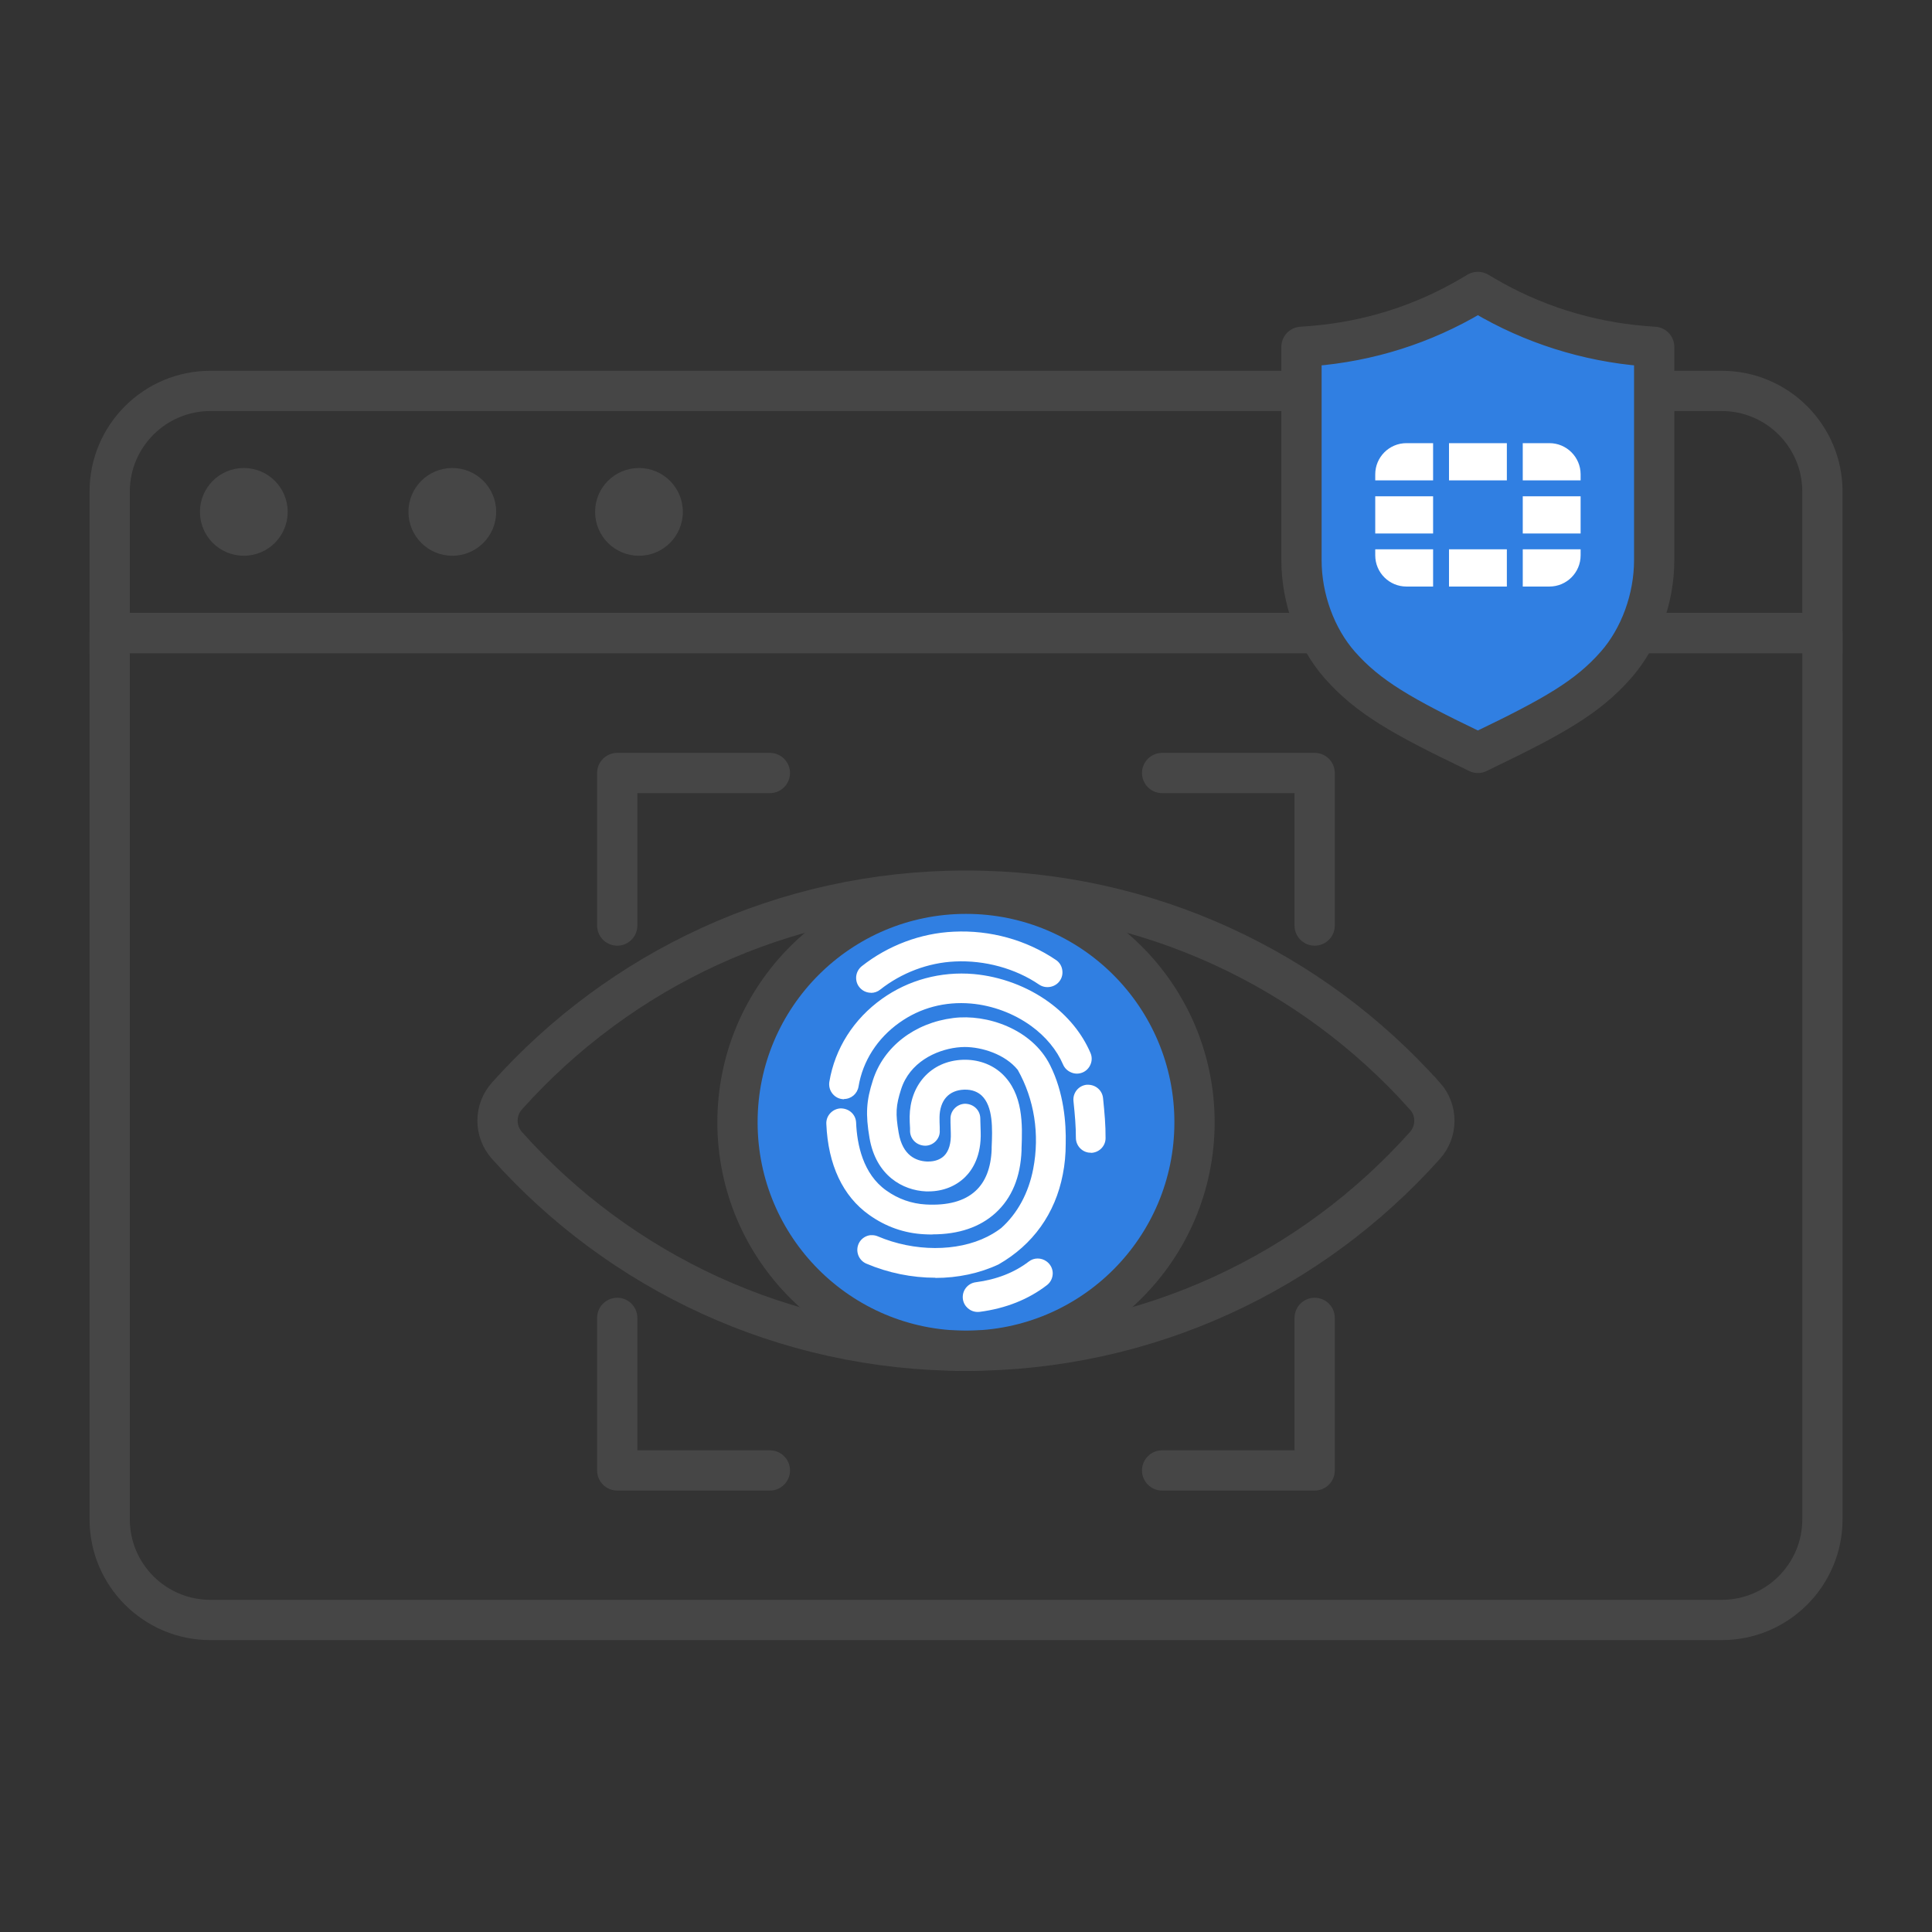 <?xml version="1.0" encoding="UTF-8"?>
<svg id="Security_Networking" xmlns="http://www.w3.org/2000/svg" viewBox="0 0 192 192">
  <rect x="0" y="0" width="192" height="192" fill="#333333" stroke="none"/>
  <defs>
    <style>
      .cls-1 {
        fill: #307fe2;
      }

      .cls-1, .cls-2, .cls-3 {
        stroke: #464646;
        stroke-width: 4px;
      }

      .cls-1, .cls-3 {
        stroke-linecap: round;
        stroke-linejoin: round;
      }

      .cls-4 {
        fill: #464646;
      }

      .cls-5 {
        fill: #fff;
      }

      .cls-2 {
        stroke-miterlimit: 10;
      }

      .cls-2, .cls-3 {
        fill: none;
      }
    </style>
  </defs>
  <g>
    <g id="FortiIsolator">
      <path class="cls-4" d="M183.1,64.91H8.9v-16.06c0-6.62,5.38-12,12-12h150.21c6.62,0,12,5.38,12,12v16.06ZM12.9,60.91h166.21v-12.06c0-4.41-3.59-8-8-8H20.9c-4.41,0-8,3.59-8,8v12.06Z"/>
      <path class="cls-4" d="M63.5,55.23c2.41,0,4.36-1.95,4.36-4.36s-1.95-4.36-4.36-4.36-4.36,1.95-4.36,4.36,1.95,4.36,4.36,4.36Z"/>
      <path class="cls-4" d="M44.95,55.23c2.41,0,4.36-1.95,4.36-4.36s-1.95-4.36-4.36-4.36-4.36,1.95-4.36,4.36,1.95,4.36,4.36,4.36Z"/>
      <path class="cls-4" d="M24.23,55.23c2.41,0,4.36-1.95,4.36-4.36s-1.95-4.36-4.36-4.36-4.36,1.95-4.36,4.36,1.95,4.36,4.36,4.36Z"/>
      <path class="cls-4" d="M171.1,162.99H20.9c-6.62,0-12-5.38-12-12V62.91c0-1.1.9-2,2-2h170.21c1.1,0,2,.9,2,2v88.08c0,6.62-5.38,12-12,12ZM12.9,64.91v86.08c0,4.41,3.59,8,8,8h150.21c4.41,0,8-3.59,8-8v-86.08H12.9Z"/>
    </g>
    <g>
      <path class="cls-1" d="M163.36,34.39c-5.6-.45-11.1-2.19-15.91-5.04l-.58-.34-.58.34c-4.88,2.89-10.23,4.58-15.91,5.04l-1.04.08v21.2c0,3.81,1.42,7.71,3.81,10.42,2.81,3.19,6.2,5.11,13.23,8.49l.49.24.49-.24c7.03-3.38,10.42-5.3,13.22-8.49,2.39-2.71,3.81-6.61,3.81-10.42v-21.2l-1.04-.08Z"/>
      <path class="cls-5" d="M151.33,44.04h2.65c1.71,0,3.1,1.39,3.1,3.1v.6h-5.75v-3.7ZM142.42,58.29h-2.65c-1.71,0-3.1-1.39-3.1-3.1v-.6h5.75v3.7ZM142.42,53.02h-5.75v-3.7h5.75v3.7ZM142.42,47.74h-5.75v-.6c0-1.71,1.39-3.1,3.1-3.1h2.65s0,3.7,0,3.7ZM149.75,58.29h-5.75v-3.7h5.75v3.7ZM149.75,44.04v3.7h-5.75v-3.7h0s5.75,0,5.75,0h0ZM157.08,55.19c0,1.71-1.39,3.1-3.1,3.1h-2.65v-3.7h5.75v.6ZM157.08,53.02h-5.75v-3.7h5.75v3.7Z"/>
    </g>
  </g>
  <g>
    <circle class="cls-1" cx="96" cy="111.53" r="22.71"/>
    <g>
      <g>
        <path class="cls-5" d="M91.87,122.16c.27.01.54.02.8.02,2.48,0,4.47-.67,5.92-2,1.51-1.38,2.32-3.35,2.41-5.86v-.21c.09-2.2.2-5.21-1.81-7.06-.91-.83-2.16-1.27-3.51-1.22-1.42.05-2.63.6-3.51,1.58-.82.93-1.27,2.17-1.29,3.58,0,.37,0,.71.02,1.14v.3c.03.53.46.94,1.03.94h0c.26,0,.5-.12.68-.31.18-.19.27-.44.26-.7v-.3c-.03-.39-.04-.7-.03-1.03.01-.92.29-1.74.79-2.3.51-.57,1.24-.89,2.11-.92,1.07-.04,1.74.37,2.11.7,1.34,1.23,1.25,3.62,1.18,5.54v.22c-.08,1.97-.67,3.48-1.78,4.48-1.2,1.1-2.99,1.59-5.29,1.47-1.51-.08-2.92-.58-4.19-1.48-2.49-1.76-3.12-4.85-3.21-7.13-.02-.53-.45-.94-1.02-.94-.26.01-.5.12-.68.32-.18.19-.27.44-.26.71.16,3.91,1.56,6.9,4.04,8.65,1.58,1.12,3.34,1.74,5.22,1.84Z"/>
        <path class="cls-5" d="M92.67,122.68c-.27,0-.54,0-.82-.02h0c-1.98-.1-3.83-.75-5.48-1.93-2.61-1.85-4.08-4.97-4.25-9.04-.02-.39.12-.77.39-1.06.27-.29.63-.46,1.03-.48.86,0,1.51.62,1.54,1.42.09,2.17.68,5.1,3,6.74,1.19.85,2.52,1.31,3.93,1.39,2.17.12,3.83-.33,4.93-1.34,1-.91,1.54-2.3,1.61-4.13v-.22c.08-1.82.16-4.07-1.01-5.15-.31-.28-.86-.61-1.75-.57-.73.03-1.34.29-1.76.76-.42.47-.65,1.17-.66,1.97,0,.32,0,.62.02,1v.31c.03.4-.11.77-.38,1.06-.27.29-.64.46-1.03.47h0c-.85,0-1.5-.61-1.54-1.42v-.3c-.03-.44-.04-.79-.04-1.17.02-1.53.51-2.88,1.41-3.9.97-1.09,2.31-1.69,3.87-1.75,1.48-.05,2.85.43,3.86,1.35,2.18,2.01,2.07,5.15,1.98,7.45v.21c-.1,2.65-.97,4.74-2.58,6.21-1.55,1.41-3.65,2.13-6.26,2.13ZM83.55,111.15c-.1,0-.22.06-.31.15-.09.09-.13.22-.13.35.15,3.75,1.48,6.6,3.83,8.26,1.5,1.06,3.17,1.65,4.96,1.75h0c2.72.15,4.85-.48,6.36-1.85,1.4-1.28,2.16-3.14,2.25-5.51v-.21c.09-2.1.2-4.98-1.65-6.67-.81-.74-1.93-1.13-3.15-1.09-1.28.05-2.37.53-3.15,1.41-.74.84-1.14,1.96-1.16,3.25,0,.36,0,.69.02,1.12v.3c.02.27.24.46.53.46.11,0,.23-.06.32-.15.09-.1.13-.22.13-.35v-.3c-.03-.41-.04-.72-.03-1.06.01-1.04.34-1.97.92-2.63.61-.68,1.46-1.06,2.47-1.09,1.24-.05,2.02.43,2.47.83,1.51,1.39,1.42,3.91,1.34,5.93v.21c-.08,2.11-.73,3.73-1.94,4.83-1.31,1.19-3.21,1.73-5.66,1.6-1.6-.08-3.1-.61-4.45-1.57-2.65-1.87-3.32-5.12-3.42-7.52-.01-.27-.23-.46-.53-.46Z"/>
      </g>
      <g>
        <path class="cls-5" d="M107.94,105.6c.1-.24.09-.51,0-.75-.8-1.86-2.17-3.53-3.97-4.85-2.07-1.51-4.64-2.47-7.23-2.7-.39-.03-.78-.05-1.17-.05-2.76,0-5.39.83-7.59,2.41-2.73,1.94-4.52,4.76-5.05,7.94-.04.26.02.52.17.73.15.21.38.35.64.4.05,0,.11.01.16.01h0c.48,0,.89-.35.97-.82.44-2.66,1.95-5.03,4.25-6.66,2.15-1.53,4.76-2.23,7.45-2,2.24.2,4.46,1.03,6.25,2.33,1.52,1.1,2.66,2.5,3.32,4.03.21.48.8.72,1.29.51.24-.1.43-.29.52-.54Z"/>
        <path class="cls-5" d="M83.89,109.24c-.08,0-.16,0-.25-.02-.39-.06-.73-.28-.96-.6-.23-.32-.32-.71-.26-1.11.55-3.31,2.42-6.25,5.25-8.26,2.61-1.86,5.82-2.73,9.09-2.45,2.68.24,5.34,1.23,7.48,2.79,1.87,1.36,3.3,3.11,4.13,5.05.16.36.16.77.01,1.13h0c-.15.37-.43.66-.79.81-.36.15-.76.16-1.13,0-.37-.15-.66-.43-.81-.78-.62-1.45-1.72-2.78-3.16-3.83-1.72-1.25-3.84-2.05-6-2.24-2.59-.22-5.05.43-7.12,1.91-2.19,1.56-3.63,3.81-4.05,6.34-.12.72-.73,1.24-1.46,1.24ZM95.56,97.75c-2.66,0-5.18.8-7.3,2.31-2.62,1.86-4.34,4.57-4.85,7.61-.02.13,0,.25.08.36.07.11.19.17.31.2.31,0,.52-.16.55-.4.46-2.79,2.05-5.27,4.46-6.99,2.23-1.59,4.99-2.33,7.78-2.09,2.33.21,4.64,1.07,6.5,2.42,1.59,1.16,2.79,2.62,3.49,4.24.05.11.14.2.27.25.12.05.26.05.37,0,.12-.05.21-.14.26-.26h0c.05-.12.05-.25,0-.37-.76-1.78-2.08-3.38-3.8-4.64-2-1.46-4.48-2.39-6.98-2.61-.37-.03-.75-.05-1.12-.05Z"/>
      </g>
      <g>
        <path class="cls-5" d="M103.71,125.76c-.35-.25-.83-.25-1.17,0-1.49,1.15-3.34,1.88-5.51,2.16-.26.04-.49.17-.65.38-.16.21-.23.46-.19.73.07.49.48.85.97.85.04,0,.09,0,.13,0,2.51-.33,4.68-1.2,6.45-2.56.24-.19.38-.48.38-.79,0-.3-.15-.58-.4-.77ZM97.17,129.38h0s0,0,0,0Z"/>
        <path class="cls-5" d="M97.16,130.38c-.74,0-1.37-.55-1.47-1.28-.05-.4.05-.78.29-1.1.24-.31.59-.52.98-.57,2.08-.27,3.86-.97,5.28-2.06.51-.4,1.24-.4,1.77-.01.38.28.6.7.61,1.16,0,.47-.2.9-.57,1.19-1.84,1.42-4.09,2.32-6.69,2.66-.06,0-.13.01-.19.01ZM103.13,126.07c-.1,0-.2.03-.28.09-1.56,1.2-3.5,1.97-5.75,2.26-.13.02-.24.08-.32.19-.08.1-.11.23-.09.36.03.23.24.41.48.41,2.49-.32,4.58-1.15,6.27-2.47.12-.09.19-.23.18-.38,0-.15-.07-.28-.2-.37h0c-.08-.06-.19-.09-.29-.09Z"/>
      </g>
      <g>
        <path class="cls-5" d="M109.13,109.16c-.05-.5-.47-.88-.99-.88h-.09c-.26.03-.5.16-.66.36-.16.2-.24.46-.21.72.15,1.47.25,2.53.24,3.7,0,.5.37.92.87.98.04,0,.07,0,.11,0,.54,0,.98-.43.98-.97,0-1.28-.1-2.43-.25-3.92Z"/>
        <path class="cls-5" d="M108.41,114.55c-.05,0-.11,0-.17,0-.75-.08-1.32-.72-1.32-1.48,0-1.15-.09-2.19-.24-3.65-.04-.4.08-.78.32-1.08.25-.31.61-.5,1-.54h.11s0,0,0,0c.8,0,1.43.57,1.51,1.33h0c.15,1.5.26,2.67.25,3.98,0,.81-.67,1.46-1.48,1.46ZM108.15,108.78c-.17.02-.28.08-.36.18-.08.1-.12.22-.11.36.15,1.49.25,2.55.25,3.75,0,.25.18.45.43.48.32,0,.53-.21.53-.47,0-1.26-.1-2.4-.25-3.87-.03-.25-.23-.43-.49-.43Z"/>
      </g>
      <g>
        <path class="cls-5" d="M94.79,101.64c-3.66.46-6.57,2.69-7.58,5.84-.64,1.98-.71,3.21-.32,5.5.6,3.47,3.04,4.81,5.13,4.9.08,0,.17,0,.25,0,1.28,0,2.45-.45,3.28-1.27.68-.67,1.48-1.93,1.4-4.12-.02-.52-.03-.78-.03-.98,0-.14,0-.25-.01-.39-.02-.53-.45-.94-1.02-.94h0c-.54.02-.96.48-.94,1.03,0,.12,0,.22,0,.35,0,.21.01.48.03,1.01.04,1.16-.24,2.08-.82,2.65-.46.46-1.14.71-1.9.71-.06,0-.12,0-.18,0-1.02-.04-2.8-.52-3.27-3.27-.34-2.01-.29-2.86.25-4.57.93-2.88,3.68-4.21,5.95-4.49.28-.03.57-.05.84-.05,1.84,0,4.31.78,5.71,2.52,1.71,3.02,2.28,6.63,1.6,10.18-.48,2.51-1.66,4.66-3.37,6.19-.45.34-.94.65-1.46.91-1.56.79-3.43,1.2-5.41,1.2s-4.02-.42-5.9-1.22c-.12-.05-.24-.07-.37-.07-.05,0-.1,0-.12,0-.29.03-.55.2-.71.44-.17.28-.2.61-.08.9.1.24.29.43.52.53,2.09.89,4.39,1.36,6.65,1.36s4.23-.43,6.03-1.27c3.3-1.89,5.43-4.86,6.15-8.6.19-.97.28-1.97.28-2.96.05-2.01-.17-4.96-1.5-7.6-1.75-3.48-6.1-4.79-9.1-4.4Z"/>
        <path class="cls-5" d="M92.95,126.98c-2.33,0-4.69-.48-6.85-1.4-.36-.15-.64-.44-.79-.8-.18-.44-.14-.94.11-1.35.24-.38.64-.63,1.08-.68-.03,0,.03,0,.17,0,.19,0,.38.04.55.11,3.63,1.55,7.91,1.55,10.9.04.49-.25.95-.53,1.38-.86,1.61-1.44,2.72-3.48,3.18-5.88.66-3.43.11-6.92-1.54-9.84-1.25-1.55-3.56-2.27-5.27-2.27-.25,0-.51.02-.78.05-2.12.26-4.69,1.49-5.54,4.15-.52,1.63-.57,2.4-.24,4.33.39,2.27,1.74,2.8,2.8,2.85h.16c.63,0,1.18-.2,1.55-.56.48-.47.71-1.26.67-2.28-.02-.54-.03-.81-.03-1.02,0-.13,0-.22,0-.33-.02-.4.12-.78.39-1.07.27-.29.63-.46,1.03-.48h0c.85,0,1.51.61,1.54,1.42,0,.14,0,.25.01.4,0,.2.01.46.03.97.08,2.37-.8,3.76-1.55,4.5-.93.91-2.21,1.42-3.63,1.42h-.26c-2.29-.1-4.97-1.55-5.61-5.32-.4-2.35-.32-3.69.34-5.73,1.07-3.33,4.14-5.7,7.99-6.18,3.31-.42,7.8,1.07,9.61,4.67,1.38,2.74,1.61,5.77,1.56,7.84,0,1.02-.09,2.04-.29,3.04-.75,3.88-2.96,6.98-6.39,8.94-1.88.88-4.04,1.34-6.27,1.34ZM86.68,123.74c-.2.02-.33.1-.41.22-.08.14-.1.3-.04.45.05.12.14.21.25.26,3.97,1.69,8.76,1.74,12.27.1,3.14-1.8,5.18-4.65,5.87-8.24.18-.94.27-1.9.27-2.87.05-1.97-.17-4.83-1.45-7.38-1.61-3.19-5.63-4.51-8.59-4.13h0c-3.47.43-6.21,2.54-7.17,5.49-.62,1.91-.68,3.05-.3,5.26.55,3.18,2.77,4.4,4.66,4.48h.23c1.15,0,2.19-.4,2.93-1.12.61-.6,1.32-1.74,1.25-3.75-.02-.52-.03-.78-.03-.99,0-.14,0-.24-.01-.38-.01-.27-.23-.46-.52-.46-.11,0-.23.06-.31.15-.09.1-.13.22-.13.35,0,.12,0,.22.01.36,0,.2.01.47.03,1,.05,1.31-.29,2.36-.97,3.03-.55.55-1.35.85-2.25.85h-.19c-.95-.04-3.2-.48-3.75-3.68-.35-2.08-.3-3.02.27-4.8,1-3.1,3.94-4.53,6.37-4.83.31-.04.61-.06.9-.06,1.95,0,4.6.84,6.1,2.71,1.82,3.19,2.4,6.93,1.7,10.59-.5,2.62-1.72,4.85-3.53,6.46-.5.39-1.02.71-1.57.98-3.25,1.64-7.86,1.64-11.72,0-.05-.02-.11-.03-.17-.03Z"/>
      </g>
      <g>
        <path class="cls-5" d="M86.56,98.16c.22,0,.43-.07.61-.21,2.21-1.74,4.95-2.77,7.72-2.9,3.08-.15,6.2.71,8.67,2.39.43.29,1.07.17,1.36-.26.15-.22.2-.48.15-.74-.05-.26-.2-.48-.41-.63-2.81-1.91-6.36-2.9-9.86-2.73-3.17.15-6.31,1.33-8.85,3.32-.21.16-.34.4-.37.66s.04.52.2.72c.19.24.47.37.77.37Z"/>
        <path class="cls-5" d="M86.56,98.66c-.46,0-.88-.21-1.16-.56-.25-.31-.35-.7-.31-1.09.05-.39.24-.74.55-.99,2.61-2.06,5.85-3.28,9.13-3.43,3.63-.18,7.24.82,10.17,2.81.33.22.55.56.62.95.07.39,0,.78-.23,1.11-.45.66-1.39.84-2.06.39-2.36-1.61-5.41-2.44-8.36-2.3-2.67.12-5.31,1.12-7.44,2.8-.26.21-.58.32-.92.32ZM95.56,93.56c-.25,0-.49,0-.74.02-3.07.14-6.11,1.28-8.56,3.22-.1.08-.17.19-.18.32-.02.13.02.25.1.35.16.2.47.24.68.08,2.29-1.81,5.14-2.88,8.01-3.01,3.22-.15,6.4.72,8.97,2.47.2.14.53.08.67-.13.07-.11.1-.23.08-.36-.02-.13-.09-.23-.2-.31-2.51-1.71-5.69-2.66-8.82-2.66Z"/>
      </g>
    </g>
    <path class="cls-2" d="M141.61,108.92c1.25,1.4,1.25,3.51,0,4.91-11.2,12.53-27.49,20.41-45.62,20.41s-34.41-7.88-45.61-20.41c-1.25-1.4-1.25-3.51,0-4.91,11.2-12.52,27.48-20.41,45.61-20.41s34.41,7.88,45.61,20.41Z"/>
    <polyline class="cls-3" points="115.49 76.82 130.65 76.82 130.65 91.98"/>
    <polyline class="cls-3" points="61.34 91.98 61.34 76.82 76.51 76.82"/>
    <polyline class="cls-3" points="76.51 146.13 61.34 146.13 61.34 130.97"/>
    <polyline class="cls-3" points="130.65 130.97 130.65 146.13 115.49 146.13"/>
  </g>
</svg>